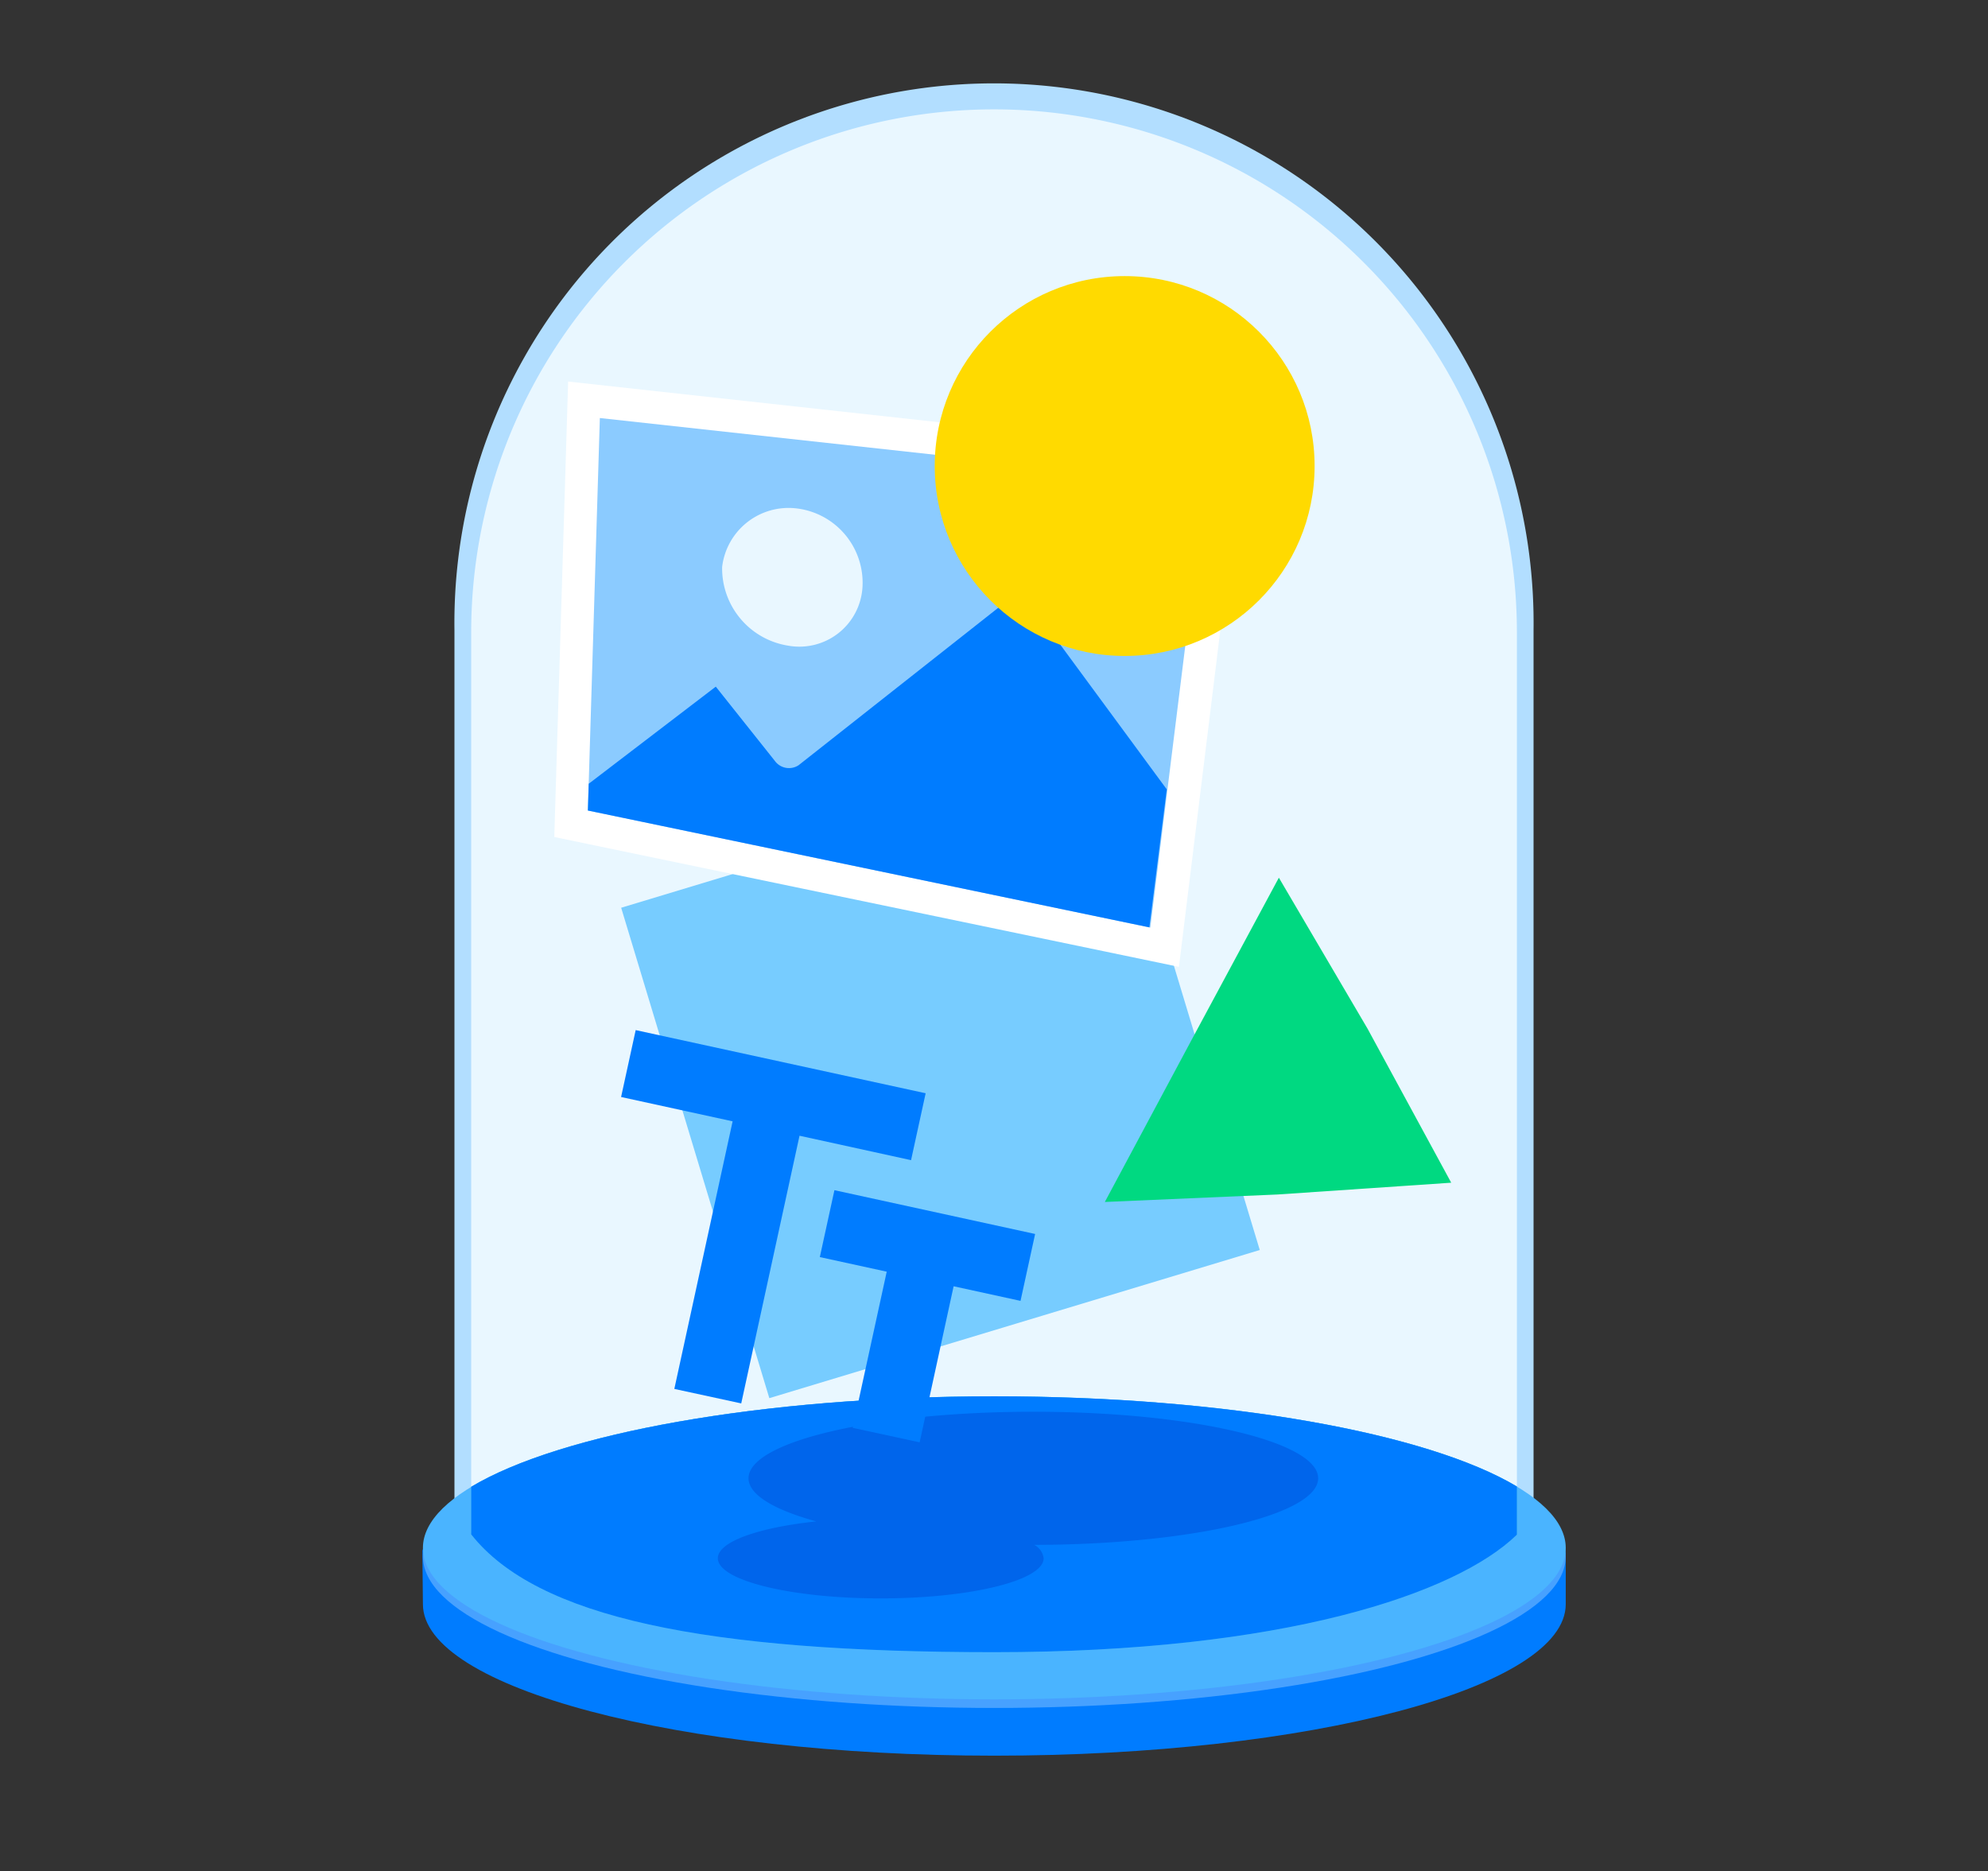 <svg id="Layer_1" data-name="Layer 1" xmlns="http://www.w3.org/2000/svg" viewBox="0 0 212.47 200"><rect x="0" y="0" width="212.47" height="200" fill="#333333" stroke="none"/><defs><style>.cls-1{fill:#b2deff;}.cls-2{fill:#e9f7ff;}.cls-3{fill:#007cff;}.cls-4{fill:#47a1ff;}.cls-5{fill:#4ab4ff;}.cls-6{fill:#55c7ec;}.cls-7{fill:#0065eb;}.cls-8{fill:#7cf;}.cls-9{fill:#71c4ff;}.cls-10{fill:#fff;}.cls-11{fill:#8bcbff;}.cls-12{fill:#00d981;}.cls-13{fill:#ffda00;}</style></defs><path class="cls-1" d="M163.9,166.19c-6.73,6.56-25.81,13-57.66,13s-50.45-3.82-57.67-13V67.34a57.67,57.67,0,1,1,115.33,0v98.85Z"/><path class="cls-2" d="M162.12,163.37c-6.52,6.34-25,12.56-55.88,12.56s-48.88-3.7-55.88-12.56V67.57a55.88,55.88,0,0,1,111.76,0v95.8Z"/><path class="cls-3" d="M167.34,171.46c0,8.94-27.35,16.19-61.07,16.19S45.2,180.4,45.2,171.46c0-.42-.06-5.71-.06-5.71,2.39-8.36,29-3.39,61.13-3.39,31.46,0,57.73-4.43,61.07,3.68Z"/><ellipse class="cls-4" cx="106.27" cy="166.36" rx="61.07" ry="16.19"/><ellipse class="cls-5" cx="106.27" cy="165.44" rx="61.07" ry="16.19"/><path class="cls-6" d="M106.24,176.59c30.86,0,49.36-6.21,55.88-12.56v-5.15c-9.5-5.68-30.93-9.64-55.85-9.64s-46.45,4-55.91,9.67V164C57.36,172.89,75.38,176.59,106.24,176.59Z"/><path class="cls-3" d="M106.24,176.59c30.86,0,49.36-6.21,55.88-12.56v-5.15c-9.5-5.68-30.93-9.64-55.85-9.64s-46.45,4-55.91,9.67V164C57.36,172.89,75.38,176.59,106.24,176.59Z"/><path class="cls-7" d="M140.88,158c0-3.93-13.62-7.11-30.42-7.11S80,154.06,80,158c0,1.76,2.73,3.37,7.24,4.61-6.19.66-10.52,2.17-10.52,3.94,0,2.37,7.8,4.29,17.41,4.29s17.41-1.92,17.41-4.29a1.88,1.88,0,0,0-1-1.43C127.33,165.09,140.88,161.91,140.88,158Z"/><rect class="cls-8" x="72.59" y="88.18" width="54.6" height="54.6" transform="matrix(0.96, -0.29, 0.29, 0.96, -28.87, 33.42)"/><polygon class="cls-9" points="64.11 44.68 128.82 51.77 122.94 99.14 62.83 86.63 64.11 44.68"/><path class="cls-10" d="M126,103.34,59.24,89.46l1.48-48.68,72,7.9ZM66.41,83.81l53.52,11.13,5-40.07-57.42-6.3Z"/><polygon class="cls-11" points="64.11 44.68 128.82 51.77 122.94 99.14 62.83 86.63 64.11 44.68"/><path class="cls-2" d="M85.13,54.34a8,8,0,0,1,7.05,8.4,6.76,6.76,0,0,1-8,6.26,8.36,8.36,0,0,1-7-8.41A7.15,7.15,0,0,1,85.13,54.34Z"/><path class="cls-3" d="M122.94,99.14,62.83,86.63l.09-2.86L76.5,73.39l6.3,7.92a1.87,1.87,0,0,0,2.55.48l23.7-18.69L124.7,84.37l-1.86,14.75Z"/><polygon class="cls-12" points="155.1 126.41 136.54 127.67 118.08 128.47 127.34 111.17 136.68 93.81 146.16 109.95 155.1 126.41"/><path class="cls-3" d="M67.94,110.1l-1.56,7.15,11.92,2.6-6.23,28.6L79.22,150l6.23-28.61L97.37,124l1.56-7.15Zm42.69,21.79-21.45-4.68-1.56,7.15,7.15,1.56-3.64,16.69,7.16,1.55,3.63-16.68,7.15,1.56Z"/><circle class="cls-13" cx="120.2" cy="49.81" r="20.3"/></svg>